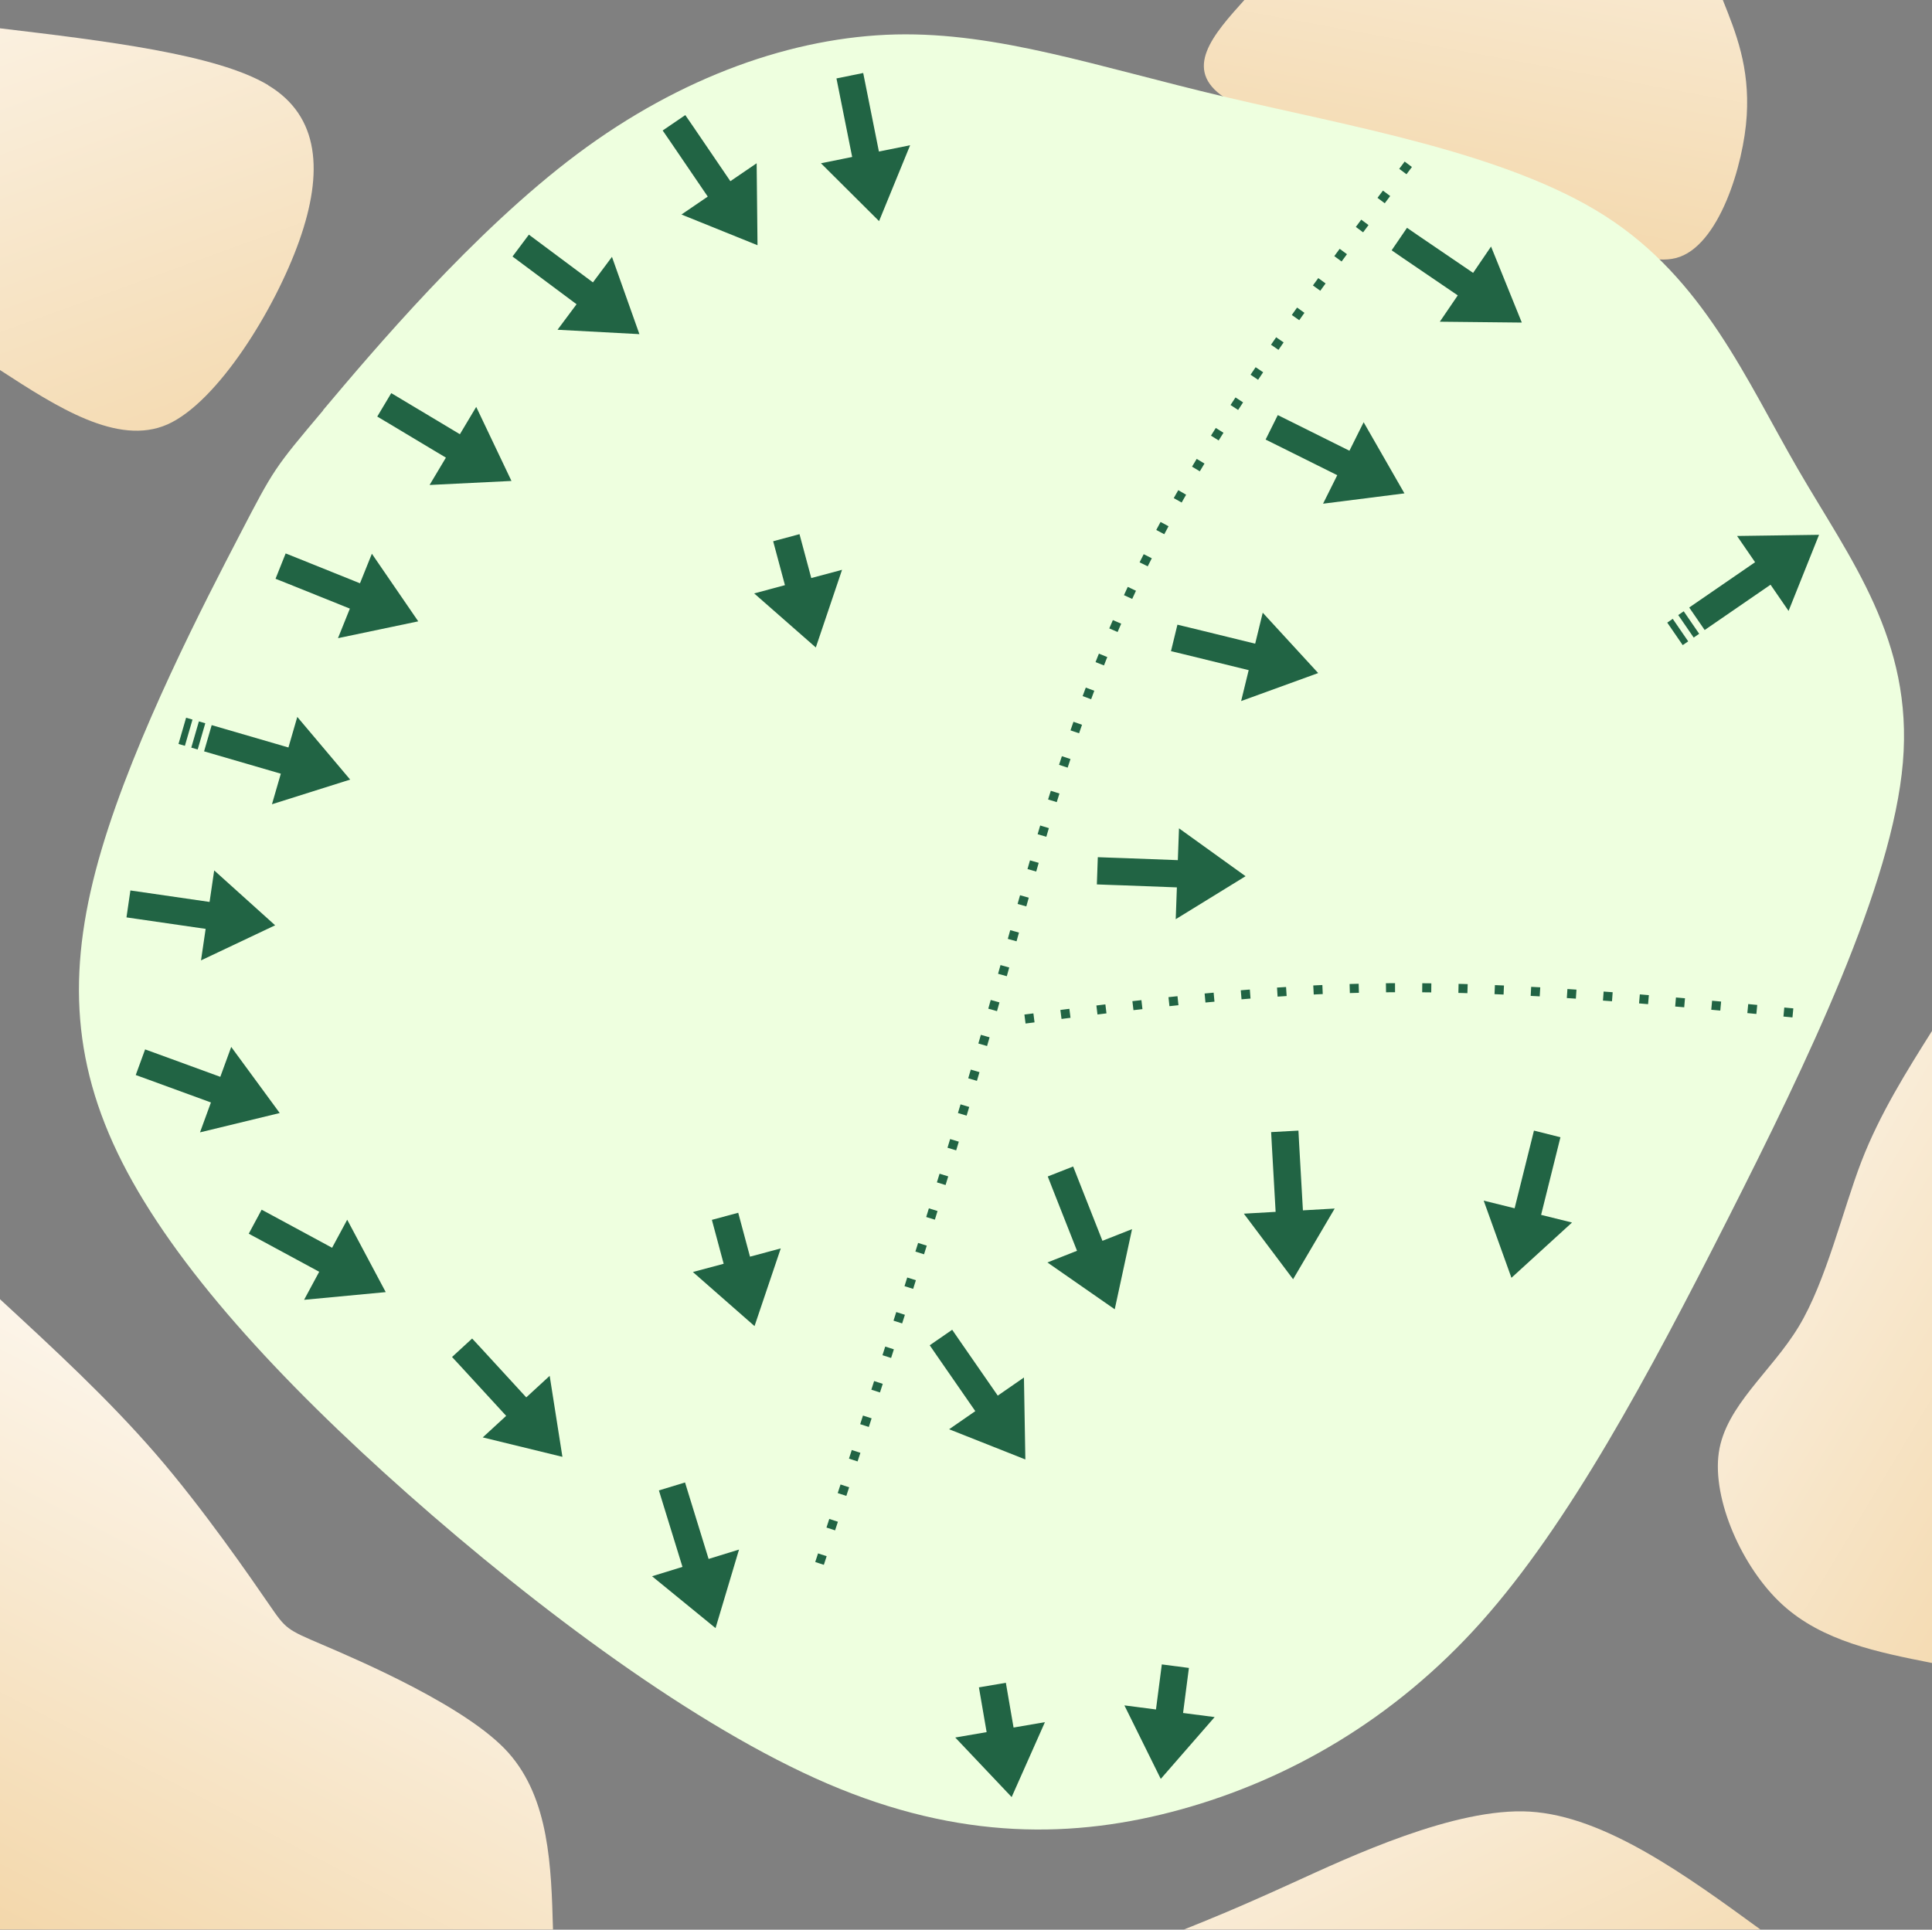 <?xml version="1.0" encoding="UTF-8" standalone="no"?>
<!-- Created with Inkscape (http://www.inkscape.org/) -->

<svg
   width="14.464mm"
   height="14.45mm"
   viewBox="0 0 14.464 14.45"
   version="1.1"
   id="svg5"
   inkscape:version="1.2.1 (9c6d41e4, 2022-07-14)"
   sodipodi:docname="13green.svg"
   xml:space="preserve"
   xmlns:inkscape="http://www.inkscape.org/namespaces/inkscape"
   xmlns:sodipodi="http://sodipodi.sourceforge.net/DTD/sodipodi-0.dtd"
   xmlns:xlink="http://www.w3.org/1999/xlink"
   xmlns="http://www.w3.org/2000/svg"
   xmlns:svg="http://www.w3.org/2000/svg"><rect x="0" y="0" width="14.464" height="14.45" fill="#808080" stroke="none"/><sodipodi:namedview
     id="namedview7"
     pagecolor="#ffffff"
     bordercolor="#666666"
     borderopacity="1.0"
     inkscape:showpageshadow="2"
     inkscape:pageopacity="0.0"
     inkscape:pagecheckerboard="0"
     inkscape:deskcolor="#d1d1d1"
     inkscape:document-units="mm"
     showgrid="false"
     inkscape:zoom="7.1276137"
     inkscape:cx="26.16584"
     inkscape:cy="36.267398"
     inkscape:window-width="1354"
     inkscape:window-height="791"
     inkscape:window-x="86"
     inkscape:window-y="25"
     inkscape:window-maximized="0"
     inkscape:current-layer="layer3" /><defs
     id="defs2"><inkscape:path-effect
       effect="bspline"
       id="path-effect71333"
       is_visible="true"
       lpeversion="1"
       weight="33.333"
       steps="2"
       helper_size="0"
       apply_no_weight="true"
       apply_with_weight="true"
       only_selected="false" /><inkscape:path-effect
       effect="bspline"
       id="path-effect69415"
       is_visible="true"
       lpeversion="1"
       weight="33.333"
       steps="2"
       helper_size="0"
       apply_no_weight="true"
       apply_with_weight="true"
       only_selected="false" /><linearGradient
       inkscape:collect="always"
       id="linearGradient69378"><stop
         style="stop-color:#eec686;stop-opacity:1;"
         offset="0"
         id="stop69374" /><stop
         style="stop-color:#ffffff;stop-opacity:1;"
         offset="1"
         id="stop69376" /></linearGradient><inkscape:path-effect
       effect="bspline"
       id="path-effect4684"
       is_visible="true"
       lpeversion="1"
       weight="33.333"
       steps="2"
       helper_size="0"
       apply_no_weight="true"
       apply_with_weight="true"
       only_selected="false" /><inkscape:path-effect
       effect="bspline"
       id="path-effect4680"
       is_visible="true"
       lpeversion="1"
       weight="33.333"
       steps="2"
       helper_size="0"
       apply_no_weight="true"
       apply_with_weight="true"
       only_selected="false" /><inkscape:path-effect
       effect="bspline"
       id="path-effect4676"
       is_visible="true"
       lpeversion="1"
       weight="33.333"
       steps="2"
       helper_size="0"
       apply_no_weight="true"
       apply_with_weight="true"
       only_selected="false" /><inkscape:path-effect
       effect="bspline"
       id="path-effect4670"
       is_visible="true"
       lpeversion="1"
       weight="33.333"
       steps="2"
       helper_size="0"
       apply_no_weight="true"
       apply_with_weight="true"
       only_selected="false" /><inkscape:path-effect
       effect="bspline"
       id="path-effect4666"
       is_visible="true"
       lpeversion="1"
       weight="33.333"
       steps="2"
       helper_size="0"
       apply_no_weight="true"
       apply_with_weight="true"
       only_selected="false" /><inkscape:path-effect
       effect="bspline"
       id="path-effect4662"
       is_visible="true"
       lpeversion="1"
       weight="33.333"
       steps="2"
       helper_size="0"
       apply_no_weight="true"
       apply_with_weight="true"
       only_selected="false" /><inkscape:path-effect
       effect="bspline"
       id="path-effect4658"
       is_visible="true"
       lpeversion="1"
       weight="33.333"
       steps="2"
       helper_size="0"
       apply_no_weight="true"
       apply_with_weight="true"
       only_selected="false" /><inkscape:path-effect
       effect="bspline"
       id="path-effect4654"
       is_visible="true"
       lpeversion="1"
       weight="33.333"
       steps="2"
       helper_size="0"
       apply_no_weight="true"
       apply_with_weight="true"
       only_selected="false" /><inkscape:path-effect
       effect="bspline"
       id="path-effect4650"
       is_visible="true"
       lpeversion="1"
       weight="33.333"
       steps="2"
       helper_size="0"
       apply_no_weight="true"
       apply_with_weight="true"
       only_selected="false" /><inkscape:path-effect
       effect="bspline"
       id="path-effect4638"
       is_visible="true"
       lpeversion="1"
       weight="33.333"
       steps="2"
       helper_size="0"
       apply_no_weight="true"
       apply_with_weight="true"
       only_selected="false" /><inkscape:path-effect
       effect="bspline"
       id="path-effect4634"
       is_visible="true"
       lpeversion="1"
       weight="33.333"
       steps="2"
       helper_size="0"
       apply_no_weight="true"
       apply_with_weight="true"
       only_selected="false" /><inkscape:path-effect
       effect="bspline"
       id="path-effect4630"
       is_visible="true"
       lpeversion="1"
       weight="33.333"
       steps="2"
       helper_size="0"
       apply_no_weight="true"
       apply_with_weight="true"
       only_selected="false" /><inkscape:path-effect
       effect="bspline"
       id="path-effect4626"
       is_visible="true"
       lpeversion="1"
       weight="33.333"
       steps="2"
       helper_size="0"
       apply_no_weight="true"
       apply_with_weight="true"
       only_selected="false" /><inkscape:path-effect
       effect="bspline"
       id="path-effect4622"
       is_visible="true"
       lpeversion="1"
       weight="33.333"
       steps="2"
       helper_size="0"
       apply_no_weight="true"
       apply_with_weight="true"
       only_selected="false" /><inkscape:path-effect
       effect="bspline"
       id="path-effect4618"
       is_visible="true"
       lpeversion="1"
       weight="33.333"
       steps="2"
       helper_size="0"
       apply_no_weight="true"
       apply_with_weight="true"
       only_selected="false" /><inkscape:path-effect
       effect="bspline"
       id="path-effect4614"
       is_visible="true"
       lpeversion="1"
       weight="33.333"
       steps="2"
       helper_size="0"
       apply_no_weight="true"
       apply_with_weight="true"
       only_selected="false" /><inkscape:path-effect
       effect="bspline"
       id="path-effect4610"
       is_visible="true"
       lpeversion="1"
       weight="33.333"
       steps="2"
       helper_size="0"
       apply_no_weight="true"
       apply_with_weight="true"
       only_selected="false" /><inkscape:path-effect
       effect="bspline"
       id="path-effect4606"
       is_visible="true"
       lpeversion="1"
       weight="33.333"
       steps="2"
       helper_size="0"
       apply_no_weight="true"
       apply_with_weight="true"
       only_selected="false" /><inkscape:path-effect
       effect="bspline"
       id="path-effect4602"
       is_visible="true"
       lpeversion="1"
       weight="33.333"
       steps="2"
       helper_size="0"
       apply_no_weight="true"
       apply_with_weight="true"
       only_selected="false" /><inkscape:path-effect
       effect="bspline"
       id="path-effect4598"
       is_visible="true"
       lpeversion="1"
       weight="33.333"
       steps="2"
       helper_size="0"
       apply_no_weight="true"
       apply_with_weight="true"
       only_selected="false" /><inkscape:path-effect
       effect="bspline"
       id="path-effect4594"
       is_visible="true"
       lpeversion="1"
       weight="33.333"
       steps="2"
       helper_size="0"
       apply_no_weight="true"
       apply_with_weight="true"
       only_selected="false" /><inkscape:path-effect
       effect="bspline"
       id="path-effect4590"
       is_visible="true"
       lpeversion="1"
       weight="33.333"
       steps="2"
       helper_size="0"
       apply_no_weight="true"
       apply_with_weight="true"
       only_selected="false" /><inkscape:path-effect
       effect="bspline"
       id="path-effect4586"
       is_visible="true"
       lpeversion="1"
       weight="33.333"
       steps="2"
       helper_size="0"
       apply_no_weight="true"
       apply_with_weight="true"
       only_selected="false" /><inkscape:path-effect
       effect="bspline"
       id="path-effect4582"
       is_visible="true"
       lpeversion="1"
       weight="33.333"
       steps="2"
       helper_size="0"
       apply_no_weight="true"
       apply_with_weight="true"
       only_selected="false" /><inkscape:path-effect
       effect="bspline"
       id="path-effect4578"
       is_visible="true"
       lpeversion="1"
       weight="33.333"
       steps="2"
       helper_size="0"
       apply_no_weight="true"
       apply_with_weight="true"
       only_selected="false" /><inkscape:path-effect
       effect="bspline"
       id="path-effect4211"
       is_visible="true"
       lpeversion="1"
       weight="33.333"
       steps="2"
       helper_size="0"
       apply_no_weight="true"
       apply_with_weight="true"
       only_selected="false" /><inkscape:path-effect
       effect="bspline"
       id="path-effect4207"
       is_visible="true"
       lpeversion="1"
       weight="33.333"
       steps="2"
       helper_size="0"
       apply_no_weight="true"
       apply_with_weight="true"
       only_selected="false" /><inkscape:path-effect
       effect="bspline"
       id="path-effect677"
       is_visible="true"
       lpeversion="1"
       weight="33.333"
       steps="2"
       helper_size="0"
       apply_no_weight="true"
       apply_with_weight="true"
       only_selected="false" /><inkscape:path-effect
       effect="bspline"
       id="path-effect673"
       is_visible="true"
       lpeversion="1"
       weight="33.333"
       steps="2"
       helper_size="0"
       apply_no_weight="true"
       apply_with_weight="true"
       only_selected="false" /><inkscape:path-effect
       effect="bspline"
       id="path-effect669"
       is_visible="true"
       lpeversion="1"
       weight="33.333"
       steps="2"
       helper_size="0"
       apply_no_weight="true"
       apply_with_weight="true"
       only_selected="false" /><inkscape:path-effect
       effect="bspline"
       id="path-effect665"
       is_visible="true"
       lpeversion="1"
       weight="33.333"
       steps="2"
       helper_size="0"
       apply_no_weight="true"
       apply_with_weight="true"
       only_selected="false" /><inkscape:path-effect
       effect="bspline"
       id="path-effect661"
       is_visible="true"
       lpeversion="1"
       weight="33.333"
       steps="2"
       helper_size="0"
       apply_no_weight="true"
       apply_with_weight="true"
       only_selected="false" /><inkscape:path-effect
       effect="bspline"
       id="path-effect657"
       is_visible="true"
       lpeversion="1"
       weight="33.333"
       steps="2"
       helper_size="0"
       apply_no_weight="true"
       apply_with_weight="true"
       only_selected="false" /><inkscape:path-effect
       effect="bspline"
       id="path-effect653"
       is_visible="true"
       lpeversion="1"
       weight="33.333"
       steps="2"
       helper_size="0"
       apply_no_weight="true"
       apply_with_weight="true"
       only_selected="false" /><inkscape:path-effect
       effect="bspline"
       id="path-effect649"
       is_visible="true"
       lpeversion="1"
       weight="33.333"
       steps="2"
       helper_size="0"
       apply_no_weight="true"
       apply_with_weight="true"
       only_selected="false" /><inkscape:path-effect
       effect="bspline"
       id="path-effect580"
       is_visible="true"
       lpeversion="1"
       weight="33.333"
       steps="2"
       helper_size="0"
       apply_no_weight="true"
       apply_with_weight="true"
       only_selected="false" /><inkscape:path-effect
       effect="bspline"
       id="path-effect37587"
       is_visible="true"
       lpeversion="1"
       weight="33.333"
       steps="2"
       helper_size="0"
       apply_no_weight="true"
       apply_with_weight="true"
       only_selected="false" /><inkscape:path-effect
       effect="bspline"
       id="path-effect26698"
       is_visible="true"
       lpeversion="1"
       weight="33.333"
       steps="2"
       helper_size="0"
       apply_no_weight="true"
       apply_with_weight="true"
       only_selected="false" /><linearGradient
       inkscape:collect="always"
       xlink:href="#linearGradient69378"
       id="linearGradient69380"
       x1="17.75"
       y1="99.977"
       x2="41.289"
       y2="99.977"
       gradientUnits="userSpaceOnUse" /><linearGradient
       inkscape:collect="always"
       xlink:href="#linearGradient69378"
       id="linearGradient69400"
       gradientUnits="userSpaceOnUse"
       x1="18.72"
       y1="30.932"
       x2="22.476"
       y2="23.756" /><linearGradient
       inkscape:collect="always"
       xlink:href="#linearGradient69378"
       id="linearGradient69402"
       gradientUnits="userSpaceOnUse"
       x1="31.908"
       y1="32.678"
       x2="28.488"
       y2="25.696" /><linearGradient
       inkscape:collect="always"
       xlink:href="#linearGradient69378"
       id="linearGradient69404"
       gradientUnits="userSpaceOnUse"
       x1="38.308"
       y1="25.89"
       x2="31.204"
       y2="21.623" /><linearGradient
       inkscape:collect="always"
       xlink:href="#linearGradient69378"
       id="linearGradient69406"
       gradientUnits="userSpaceOnUse"
       x1="22.405"
       y1="20.459"
       x2="19.373"
       y2="12.119" /><linearGradient
       inkscape:collect="always"
       xlink:href="#linearGradient69378"
       id="linearGradient69408"
       gradientUnits="userSpaceOnUse"
       x1="30.163"
       y1="18.52"
       x2="31.591"
       y2="10.762" /></defs><g
     inkscape:groupmode="layer"
     id="layer3"
     inkscape:label="Sand"
     style="display:inline;fill:url(#linearGradient69380);fill-opacity:1"
     transform="translate(-19.732,-14.222)"><path
       style="fill:url(#linearGradient69408);fill-opacity:1;stroke:none;stroke-width:0.265px;stroke-linecap:butt;stroke-linejoin:miter;stroke-opacity:1"
       d="m 32.63,14.222 c 0,0 -3.582,0 -3.582,0 -0.233,0.259 -0.466,0.52 -0.149,0.73 0.317,0.21 1.189,0.374 1.871,0.64 0.682,0.267 1.189,0.645 1.51,0.562 0.321,-0.083 0.507,-0.702 0.529,-1.066 0.022,-0.364 -0.079,-0.616 -0.179,-0.866 z"
       id="path4608"
       inkscape:path-effect="#path-effect4610"
       inkscape:original-d="M 32.630387,14.221651 H 29.04839 c 0,0 -0.465691,0.520174 -0.697572,0.778345 0.864717,0.162245 1.73702,0.325696 2.603517,0.487844 0.497117,0.370809 1.004803,0.749435 1.487697,1.109503 0.159119,-0.526878 0.3455,-1.145369 0.489128,-1.623129 -0.0998,-0.250096 -0.300773,-0.752563 -0.300773,-0.752563 z"
       sodipodi:nodetypes="ccccccc" /><path
       style="fill:url(#linearGradient69406);fill-opacity:1;stroke:none;stroke-width:0.265px;stroke-linecap:butt;stroke-linejoin:miter;stroke-opacity:1"
       d="m 21.739,14.859 c -0.385,-0.231 -1.219,-0.331 -2.007,-0.425 0,0 0,2.559 0,2.559 0.422,0.274 0.881,0.572 1.254,0.407 0.373,-0.166 0.803,-0.858 0.986,-1.374 0.183,-0.516 0.152,-0.935 -0.233,-1.166 z"
       id="path4612"
       inkscape:path-effect="#path-effect4614"
       inkscape:original-d="m 22.096231,14.717033 c -0.742198,-0.08867 -2.364365,-0.283195 -2.364365,-0.283195 v 2.558952 c 0,0 0.880605,0.572304 1.265633,0.8224 0.361602,-0.581288 0.791895,-1.273821 1.186942,-1.910317 -0.02911,-0.395346 -0.06025,-0.814568 -0.08821,-1.18784 z"
       sodipodi:nodetypes="cccccc" /><path
       style="fill:url(#linearGradient69400);fill-opacity:1;stroke:none;stroke-width:0.265px;stroke-linecap:butt;stroke-linejoin:miter;stroke-opacity:1"
       d="m 21.744,26.233 c -0.13,-0.189 -0.49,-0.713 -0.848,-1.126 -0.358,-0.413 -0.761,-0.784 -1.165,-1.157 0,0 0,4.721 0,4.721 0,0 4.141,0 4.141,0 -0.013,-0.47 -0.027,-0.978 -0.333,-1.323 C 23.234,27.004 22.421,26.656 22.148,26.539 21.874,26.422 21.874,26.422 21.744,26.233 Z"
       id="path4616"
       inkscape:path-effect="#path-effect4618"
       inkscape:original-d="M 21.87391,26.42195 C 21.614441,26.044215 21.254194,25.519934 20.943184,25.06743 20.53902,24.694828 19.731866,23.950645 19.731866,23.950645 v 4.720688 h 4.140841 c 0,0 -0.02665,-0.978395 -0.03879,-1.410375 -0.599692,-0.256556 -1.41277,-0.604605 -1.960004,-0.839008 z"
       sodipodi:nodetypes="cccccccc" /><path
       style="fill:url(#linearGradient69402);fill-opacity:1;stroke:none;stroke-width:0.265px;stroke-linecap:butt;stroke-linejoin:miter;stroke-opacity:1"
       d="m 29.408,28.322 c 0.426,-0.194 1.218,-0.568 1.778,-0.534 0.561,0.034 1.172,0.479 1.726,0.883 0,0 -4.317,0 -4.317,0 0.19,-0.076 0.387,-0.155 0.813,-0.349 z"
       id="path4620"
       inkscape:path-effect="#path-effect4622"
       inkscape:original-d="m 29.165212,28.443301 c 0.6689,-0.315209 1.460697,-0.688793 2.083658,-0.983107 0.497921,0.362519 1.663837,1.211139 1.663837,1.211139 h -4.317148 c 0,0 0.387119,-0.154593 0.569653,-0.228032 z"
       sodipodi:nodetypes="ccccc" /><path
       style="fill:url(#linearGradient69404);fill-opacity:1;stroke:none;stroke-width:0.265px;stroke-linecap:butt;stroke-linejoin:miter;stroke-opacity:1"
       d="m 32.6,25.099 c 0.051,-0.35 0.394,-0.605 0.598,-0.943 0.205,-0.338 0.331,-0.877 0.469,-1.235 0.138,-0.358 0.341,-0.68 0.529,-0.979 0,0 0,4.733 0,4.733 -0.404,-0.08 -0.819,-0.162 -1.12,-0.437 -0.301,-0.275 -0.527,-0.788 -0.476,-1.139 z"
       id="path4624"
       inkscape:path-effect="#path-effect4626"
       inkscape:original-d="m 32.341623,24.978128 c 0.309012,-0.229384 0.651784,-0.484339 0.955624,-0.710799 0.379351,-0.385997 0.231436,-0.988635 0.333981,-1.428698 0.174079,-0.27588 0.564642,-0.897064 0.564642,-0.897064 v 4.732753 c 0,0 -0.819528,-0.161847 -1.213354,-0.239937 C 32.774902,25.9623 32.54895,25.448886 32.341623,24.978128 Z"
       sodipodi:nodetypes="ccccccc" /></g><g
     inkscape:groupmode="layer"
     id="layer5"
     inkscape:label="green"
     style="display:inline;fill:#eeffdf;fill-opacity:1;stroke:none"
     transform="translate(-19.732,-14.222)"><path
       style="fill:#eeffdf;fill-opacity:1;stroke:none;stroke-width:0.265px;stroke-linecap:butt;stroke-linejoin:miter;stroke-opacity:1"
       d="m 22.151,17.293 c 0.368,-0.437 1.125,-1.336 1.903,-1.918 0.778,-0.582 1.619,-0.877 2.385,-0.895 0.766,-0.017 1.504,0.24 2.45,0.464 0.947,0.224 2.118,0.421 2.858,0.894 0.74,0.473 1.057,1.227 1.447,1.9 0.39,0.673 0.862,1.276 0.784,2.194 -0.078,0.918 -0.715,2.241 -1.311,3.418 -0.596,1.177 -1.187,2.279 -1.844,3.016 -0.657,0.737 -1.451,1.184 -2.248,1.405 -0.798,0.221 -1.657,0.233 -2.647,-0.192 -0.99,-0.425 -2.172,-1.31 -3.142,-2.169 -0.97,-0.859 -1.746,-1.709 -2.139,-2.484 -0.393,-0.775 -0.408,-1.486 -0.155,-2.341 0.253,-0.855 0.778,-1.864 1.035,-2.359 0.257,-0.495 0.257,-0.495 0.625,-0.932 z"
       id="path4604"
       inkscape:path-effect="#path-effect4606"
       inkscape:original-d="m 21.782539,17.729914 c 0.736234,-0.874262 1.492966,-1.773459 2.23075,-2.650721 0.818091,-0.286753 1.659044,-0.581888 2.471879,-0.867511 0.718401,0.250494 1.456251,0.507592 2.183184,0.760714 1.166834,0.195693 2.337786,0.391855 3.502259,0.586712 0.315926,0.751543 0.632421,1.504805 0.949165,2.259025 0.463176,0.592085 0.935089,1.195415 1.386015,1.771986 -0.606013,1.258919 -1.243537,2.582443 -1.862427,3.866468 -0.573299,1.070244 -1.163907,2.172018 -1.726766,3.221268 -0.751459,0.424332 -1.544887,0.871927 -2.307259,1.301588 -0.832977,0.01175 -1.692856,0.0236 -2.522614,0.03476 -1.150216,-0.86096 -2.332359,-1.745887 -3.498785,-2.619114 -0.773326,-0.845782 -1.549643,-1.69481 -2.32097,-2.538356 -0.01446,-0.706612 -0.02929,-1.418023 -0.04433,-2.127763 0.520393,-0.999732 1.045521,-2.009341 1.5599,-2.999056 z"
       sodipodi:nodetypes="cccccccccccccccc" /></g><g
     inkscape:groupmode="layer"
     id="layer69"
     inkscape:label="arrows"
     style="display:inline"
     transform="matrix(0.377,0,0,0.377,-3.766,3.747)"><path
       style="display:inline;fill:#216444;fill-opacity:1;stroke:none;stroke-width:0.478px;stroke-linecap:butt;stroke-linejoin:miter;stroke-opacity:1"
       d="m 25.343,0.812 0.234,0.872 -0.611,0.164 1.224,1.074 0.521,-1.543 -0.611,0.164 -0.234,-0.872"
       id="path37575"
       sodipodi:nodetypes="ccccccc" /><path
       style="fill:none;stroke:#216444;stroke-width:0.18;stroke-linecap:butt;stroke-linejoin:miter;stroke-dasharray:0.18, 0.54;stroke-dashoffset:0;stroke-opacity:1"
       d="m 26.264,21.115 c 1.169,-3.575 2.338,-7.152 3.281,-10.443 0.942,-3.291 1.657,-6.294 3.037,-9.159 1.38,-2.865 3.423,-5.588 5.468,-8.315"
       id="path37577"
       sodipodi:nodetypes="cccc"
       inkscape:original-d="m 26.263925,21.115354 c 1.169809,-3.575096 2.339129,-7.151546 3.50796,-10.72935 0.715885,-3.003831 1.430731,-6.0069466 2.145158,-9.0119563 2.044973,-2.7245747 4.087815,-5.4479456 6.132156,-8.1749535"
       inkscape:path-effect="#path-effect37587" /><path
       style="display:inline;fill:#216444;fill-opacity:1;stroke:none;stroke-width:0.478px;stroke-linecap:butt;stroke-linejoin:miter;stroke-opacity:1"
       d="m 43.405,2.875 0.109,-0.075 -0.307,-0.447 -0.109,0.075 m 0.525,0.297 0.109,-0.075 -0.307,-0.447 -0.109,0.075 z m 0.218,-0.15 0.109,-0.075 0.109,-0.075 0.218,-0.15 0.218,-0.15 0.218,-0.15 0.218,-0.15 0.218,-0.15 0.358,0.521 0.605,-1.512 -1.628,0.023 0.358,0.521 -0.218,0.15 -0.218,0.15 -0.218,0.15 -0.218,0.15 -0.218,0.15 -0.109,0.075 -0.109,0.075"
       id="path37579"
       sodipodi:nodetypes="cccccccccccccccccccccccccccc" /><path
       style="display:inline;fill:#216444;fill-opacity:1;stroke:none;stroke-width:0.478px;stroke-linecap:butt;stroke-linejoin:miter;stroke-opacity:1"
       d="m 15.461,1.557 0.123,0.049 0.123,0.049 0.246,0.099 0.246,0.099 0.246,0.099 0.246,0.099 0.246,0.099 -0.236,0.587 1.594,-0.334 -0.921,-1.343 -0.236,0.587 -0.246,-0.099 -0.246,-0.099 -0.246,-0.099 -0.246,-0.099 -0.246,-0.099 -0.123,-0.049 -0.123,-0.049"
       id="path37581"
       sodipodi:nodetypes="ccccccccccccccccccc" /><path
       style="fill:none;stroke:#216444;stroke-width:0.18;stroke-linecap:butt;stroke-linejoin:miter;stroke-dasharray:0.18, 0.54;stroke-dashoffset:0;stroke-opacity:1"
       d="M 45.593,10.18 C 42.87,9.919 40.146,9.658 37.593,9.68 35.04,9.701 32.665,10.005 30.287,10.309"
       id="path71329"
       sodipodi:nodetypes="ccc"
       inkscape:original-d="M 45.592893,10.179965 C 42.869876,9.9197849 40.145589,9.6588481 37.418137,9.3969734 35.040123,9.7019245 32.665352,10.005669 30.286781,10.309107"
       inkscape:path-effect="#path-effect71333" /><path
       style="display:inline;fill:#216444;fill-opacity:1;stroke:none;stroke-width:0.478px;stroke-linecap:butt;stroke-linejoin:miter;stroke-opacity:1"
       d="m 13.534,4.838 0.127,0.037 0.151,-0.521 -0.127,-0.037 m 0.103,0.594 0.127,0.037 0.151,-0.521 -0.127,-0.037 z m 0.254,0.074 0.127,0.037 0.127,0.037 0.254,0.074 0.254,0.074 0.254,0.074 0.254,0.074 0.254,0.074 -0.176,0.607 1.553,-0.49 -1.05,-1.245 -0.176,0.607 -0.254,-0.074 -0.254,-0.074 -0.254,-0.074 -0.254,-0.074 -0.254,-0.074 -0.127,-0.037 -0.127,-0.037"
       id="path71335"
       sodipodi:nodetypes="cccccccccccccccccccccccccccc" /><path
       style="display:inline;fill:#216444;fill-opacity:1;stroke:none;stroke-width:0.478px;stroke-linecap:butt;stroke-linejoin:miter;stroke-opacity:1"
       d="m 17.481,-1.665 0.114,0.068 0.114,0.068 0.227,0.136 0.227,0.136 0.227,0.136 0.227,0.136 0.227,0.136 -0.324,0.543 1.626,-0.08 -0.7,-1.471 -0.324,0.543 -0.227,-0.136 -0.227,-0.136 -0.227,-0.136 -0.227,-0.136 -0.227,-0.136 -0.114,-0.068 -0.114,-0.068"
       id="path71337"
       sodipodi:nodetypes="ccccccccccccccccccc" /><path
       style="display:inline;fill:#216444;fill-opacity:1;stroke:none;stroke-width:0.478px;stroke-linecap:butt;stroke-linejoin:miter;stroke-opacity:1"
       d="m 20.167,-4.844 0.106,0.079 0.106,0.079 0.212,0.158 0.212,0.158 0.212,0.158 0.212,0.158 0.212,0.158 -0.378,0.507 1.626,0.087 -0.545,-1.535 -0.378,0.507 -0.212,-0.158 -0.212,-0.158 -0.212,-0.158 -0.212,-0.158 -0.212,-0.158 -0.106,-0.079 -0.106,-0.079"
       id="path71339"
       sodipodi:nodetypes="ccccccccccccccccccc" /><path
       style="display:inline;fill:#216444;fill-opacity:1;stroke:none;stroke-width:0.478px;stroke-linecap:butt;stroke-linejoin:miter;stroke-opacity:1"
       d="m 23.149,-7.347 0.075,0.109 0.075,0.109 0.149,0.219 0.149,0.219 0.149,0.219 0.149,0.219 0.149,0.219 -0.522,0.356 1.51,0.61 -0.017,-1.628 -0.522,0.356 -0.149,-0.219 -0.149,-0.219 -0.149,-0.219 -0.149,-0.219 -0.149,-0.219 -0.075,-0.109 -0.075,-0.109"
       id="path71341"
       sodipodi:nodetypes="ccccccccccccccccccc" /><path
       style="display:inline;fill:#216444;fill-opacity:1;stroke:none;stroke-width:0.478px;stroke-linecap:butt;stroke-linejoin:miter;stroke-opacity:1"
       d="m 26.6,-8.381 0.026,0.13 0.026,0.13 0.052,0.26 0.052,0.26 0.052,0.26 0.052,0.26 0.052,0.26 -0.62,0.125 1.154,1.149 0.617,-1.507 -0.62,0.125 -0.052,-0.26 -0.052,-0.26 -0.052,-0.26 -0.052,-0.26 -0.052,-0.26 -0.026,-0.13 -0.026,-0.13"
       id="path71343"
       sodipodi:nodetypes="ccccccccccccccccccc" /><path
       style="display:inline;fill:#216444;fill-opacity:1;stroke:none;stroke-width:0.478px;stroke-linecap:butt;stroke-linejoin:miter;stroke-opacity:1"
       d="m 12.501,8.283 0.131,0.019 0.131,0.019 0.262,0.038 0.262,0.038 0.262,0.038 0.262,0.038 0.262,0.038 -0.092,0.626 1.472,-0.697 -1.21,-1.09 -0.092,0.626 -0.262,-0.038 -0.262,-0.038 -0.262,-0.038 -0.262,-0.038 -0.262,-0.038 -0.131,-0.019 -0.131,-0.019"
       id="path71347"
       sodipodi:nodetypes="ccccccccccccccccccc" /><path
       style="display:inline;fill:#216444;fill-opacity:1;stroke:none;stroke-width:0.478px;stroke-linecap:butt;stroke-linejoin:miter;stroke-opacity:1"
       d="m 12.685,11.414 0.124,0.045 0.124,0.045 0.249,0.091 0.249,0.091 0.249,0.091 0.249,0.091 0.249,0.091 -0.217,0.594 1.583,-0.384 -0.963,-1.313 -0.217,0.594 -0.249,-0.091 -0.249,-0.091 -0.249,-0.091 -0.249,-0.091 -0.249,-0.091 -0.124,-0.045 -0.124,-0.045"
       id="path71349"
       sodipodi:nodetypes="ccccccccccccccccccc" /><path
       style="display:inline;fill:#216444;fill-opacity:1;stroke:none;stroke-width:0.478px;stroke-linecap:butt;stroke-linejoin:miter;stroke-opacity:1"
       d="m 14.929,14.566 0.117,0.063 0.117,0.063 0.233,0.126 0.233,0.126 0.233,0.126 0.233,0.126 0.233,0.126 -0.3,0.557 1.621,-0.153 -0.765,-1.438 -0.3,0.557 -0.233,-0.126 -0.233,-0.126 -0.233,-0.126 -0.233,-0.126 -0.233,-0.126 -0.117,-0.063 -0.117,-0.063"
       id="path71351"
       sodipodi:nodetypes="ccccccccccccccccccc" /><path
       style="display:inline;fill:#216444;fill-opacity:1;stroke:none;stroke-width:0.478px;stroke-linecap:butt;stroke-linejoin:miter;stroke-opacity:1"
       d="m 18.966,17.015 0.09,0.097 0.09,0.097 0.179,0.195 0.179,0.195 0.179,0.195 0.179,0.195 0.179,0.195 -0.465,0.428 1.582,0.386 -0.253,-1.609 -0.465,0.428 -0.179,-0.195 -0.179,-0.195 -0.179,-0.195 -0.179,-0.195 -0.179,-0.195 -0.09,-0.097 -0.09,-0.097"
       id="path71353"
       sodipodi:nodetypes="ccccccccccccccccccc" /><path
       style="display:inline;fill:#216444;fill-opacity:1;stroke:none;stroke-width:0.478px;stroke-linecap:butt;stroke-linejoin:miter;stroke-opacity:1"
       d="m 23.074,19.665 0.039,0.127 0.039,0.127 0.078,0.253 0.078,0.253 0.078,0.253 0.078,0.253 0.078,0.253 -0.604,0.186 1.261,1.03 0.466,-1.56 -0.604,0.186 -0.078,-0.253 -0.078,-0.253 -0.078,-0.253 -0.078,-0.253 -0.078,-0.253 -0.039,-0.127 -0.039,-0.127"
       id="path71355"
       sodipodi:nodetypes="ccccccccccccccccccc" /><path
       style="display:inline;fill:#216444;fill-opacity:1;stroke:none;stroke-width:0.478px;stroke-linecap:butt;stroke-linejoin:miter;stroke-opacity:1"
       d="m 40.451,12.518 -0.032,0.129 -0.032,0.129 -0.064,0.257 -0.064,0.257 -0.064,0.257 -0.064,0.257 -0.064,0.257 -0.614,-0.152 0.551,1.533 1.203,-1.098 -0.614,-0.152 0.064,-0.257 0.064,-0.257 0.064,-0.257 0.064,-0.257 0.064,-0.257 0.032,-0.129 0.032,-0.128"
       id="path71357"
       sodipodi:nodetypes="ccccccccccccccccccc" /><path
       style="display:inline;fill:#216444;fill-opacity:1;stroke:none;stroke-width:0.478px;stroke-linecap:butt;stroke-linejoin:miter;stroke-opacity:1"
       d="m 35.232,12.548 0.007,0.132 0.007,0.132 0.015,0.264 0.015,0.264 0.015,0.264 0.015,0.264 0.015,0.264 -0.631,0.036 0.978,1.302 0.826,-1.404 -0.631,0.036 -0.015,-0.264 -0.015,-0.264 -0.015,-0.264 -0.015,-0.264 -0.015,-0.264 -0.007,-0.132 -0.007,-0.132"
       id="path71359"
       sodipodi:nodetypes="ccccccccccccccccccc" /><path
       style="display:inline;fill:#216444;fill-opacity:1;stroke:none;stroke-width:0.478px;stroke-linecap:butt;stroke-linejoin:miter;stroke-opacity:1"
       d="m 30.796,13.429 0.048,0.123 0.048,0.123 0.097,0.246 0.097,0.246 0.097,0.246 0.097,0.246 0.097,0.246 -0.588,0.232 1.337,0.93 0.344,-1.592 -0.588,0.232 -0.097,-0.246 -0.097,-0.246 -0.097,-0.246 -0.097,-0.246 -0.097,-0.246 -0.048,-0.123 -0.049,-0.123"
       id="path71361"
       sodipodi:nodetypes="ccccccccccccccccccc" /><path
       style="display:inline;fill:#216444;fill-opacity:1;stroke:none;stroke-width:0.478px;stroke-linecap:butt;stroke-linejoin:miter;stroke-opacity:1"
       d="m 28.452,16.782 0.075,0.109 0.075,0.109 0.151,0.218 0.151,0.218 0.151,0.218 0.151,0.218 0.151,0.218 -0.52,0.36 1.514,0.6 -0.028,-1.628 -0.52,0.36 -0.151,-0.218 -0.151,-0.218 -0.151,-0.218 -0.151,-0.218 -0.151,-0.218 -0.075,-0.109 -0.075,-0.109"
       id="path71363"
       sodipodi:nodetypes="ccccccccccccccccccc" /><path
       style="display:inline;fill:#216444;fill-opacity:1;stroke:none;stroke-width:0.478px;stroke-linecap:butt;stroke-linejoin:miter;stroke-opacity:1"
       d="m 37.625,-4.967 0.109,0.075 0.109,0.075 0.219,0.149 0.219,0.149 0.219,0.149 0.219,0.149 0.219,0.149 -0.356,0.523 1.628,0.017 -0.611,-1.51 -0.356,0.523 -0.219,-0.149 -0.219,-0.149 -0.219,-0.149 -0.219,-0.149 -0.219,-0.149 -0.109,-0.075 -0.109,-0.075"
       id="path71365"
       sodipodi:nodetypes="ccccccccccccccccccc" /><path
       style="display:inline;fill:#216444;fill-opacity:1;stroke:none;stroke-width:0.478px;stroke-linecap:butt;stroke-linejoin:miter;stroke-opacity:1"
       d="m 35.122,-1.208 0.119,0.059 0.119,0.059 0.237,0.118 0.237,0.118 0.237,0.118 0.237,0.118 0.237,0.118 -0.282,0.566 1.616,-0.205 -0.81,-1.413 -0.282,0.566 -0.237,-0.118 -0.237,-0.118 -0.237,-0.118 -0.237,-0.118 -0.237,-0.118 -0.119,-0.059 -0.119,-0.059"
       id="path71367"
       sodipodi:nodetypes="ccccccccccccccccccc" /><path
       style="display:inline;fill:#216444;fill-opacity:1;stroke:none;stroke-width:0.478px;stroke-linecap:butt;stroke-linejoin:miter;stroke-opacity:1"
       d="m 33.243,2.995 0.129,0.031 0.129,0.031 0.257,0.063 0.257,0.063 0.257,0.063 0.257,0.063 0.257,0.063 L 34.636,3.986 36.166,3.43 35.065,2.231 34.915,2.846 34.657,2.783 34.4,2.72 34.143,2.657 33.886,2.594 33.628,2.531 33.5,2.5 33.371,2.469"
       id="path71369"
       sodipodi:nodetypes="ccccccccccccccccccc" /><path
       style="display:inline;fill:#216444;fill-opacity:1;stroke:none;stroke-width:0.478px;stroke-linecap:butt;stroke-linejoin:miter;stroke-opacity:1"
       d="m 31.771,7.628 0.132,0.005 0.132,0.005 0.265,0.009 0.265,0.01 0.265,0.01 0.265,0.01 0.265,0.01 -0.023,0.632 1.387,-0.854 -1.322,-0.951 -0.023,0.632 -0.265,-0.01 -0.265,-0.01 -0.265,-0.01 -0.265,-0.01 -0.265,-0.009 -0.132,-0.005 -0.132,-0.005"
       id="path71371"
       sodipodi:nodetypes="ccccccccccccccccccc" /><path
       style="display:inline;fill:#216444;fill-opacity:1;stroke:none;stroke-width:0.478px;stroke-linecap:butt;stroke-linejoin:miter;stroke-opacity:1"
       d="m 24.126,14.291 0.234,0.872 -0.611,0.164 1.224,1.074 0.521,-1.543 -0.611,0.164 -0.234,-0.872"
       id="path71373"
       sodipodi:nodetypes="ccccccc" /><path
       style="display:inline;fill:#216444;fill-opacity:1;stroke:none;stroke-width:0.478px;stroke-linecap:butt;stroke-linejoin:miter;stroke-opacity:1"
       d="m 33.061,23.121 -0.116,0.895 -0.627,-0.081 0.722,1.46 1.07,-1.228 -0.627,-0.081 0.116,-0.895"
       id="path71375"
       sodipodi:nodetypes="ccccccc" /><path
       style="display:inline;fill:#216444;fill-opacity:1;stroke:none;stroke-width:0.478px;stroke-linecap:butt;stroke-linejoin:miter;stroke-opacity:1"
       d="m 29.429,23.577 0.153,0.889 -0.623,0.107 1.12,1.183 0.661,-1.488 -0.623,0.107 -0.153,-0.889"
       id="path71377"
       sodipodi:nodetypes="ccccccc" /></g></svg>
